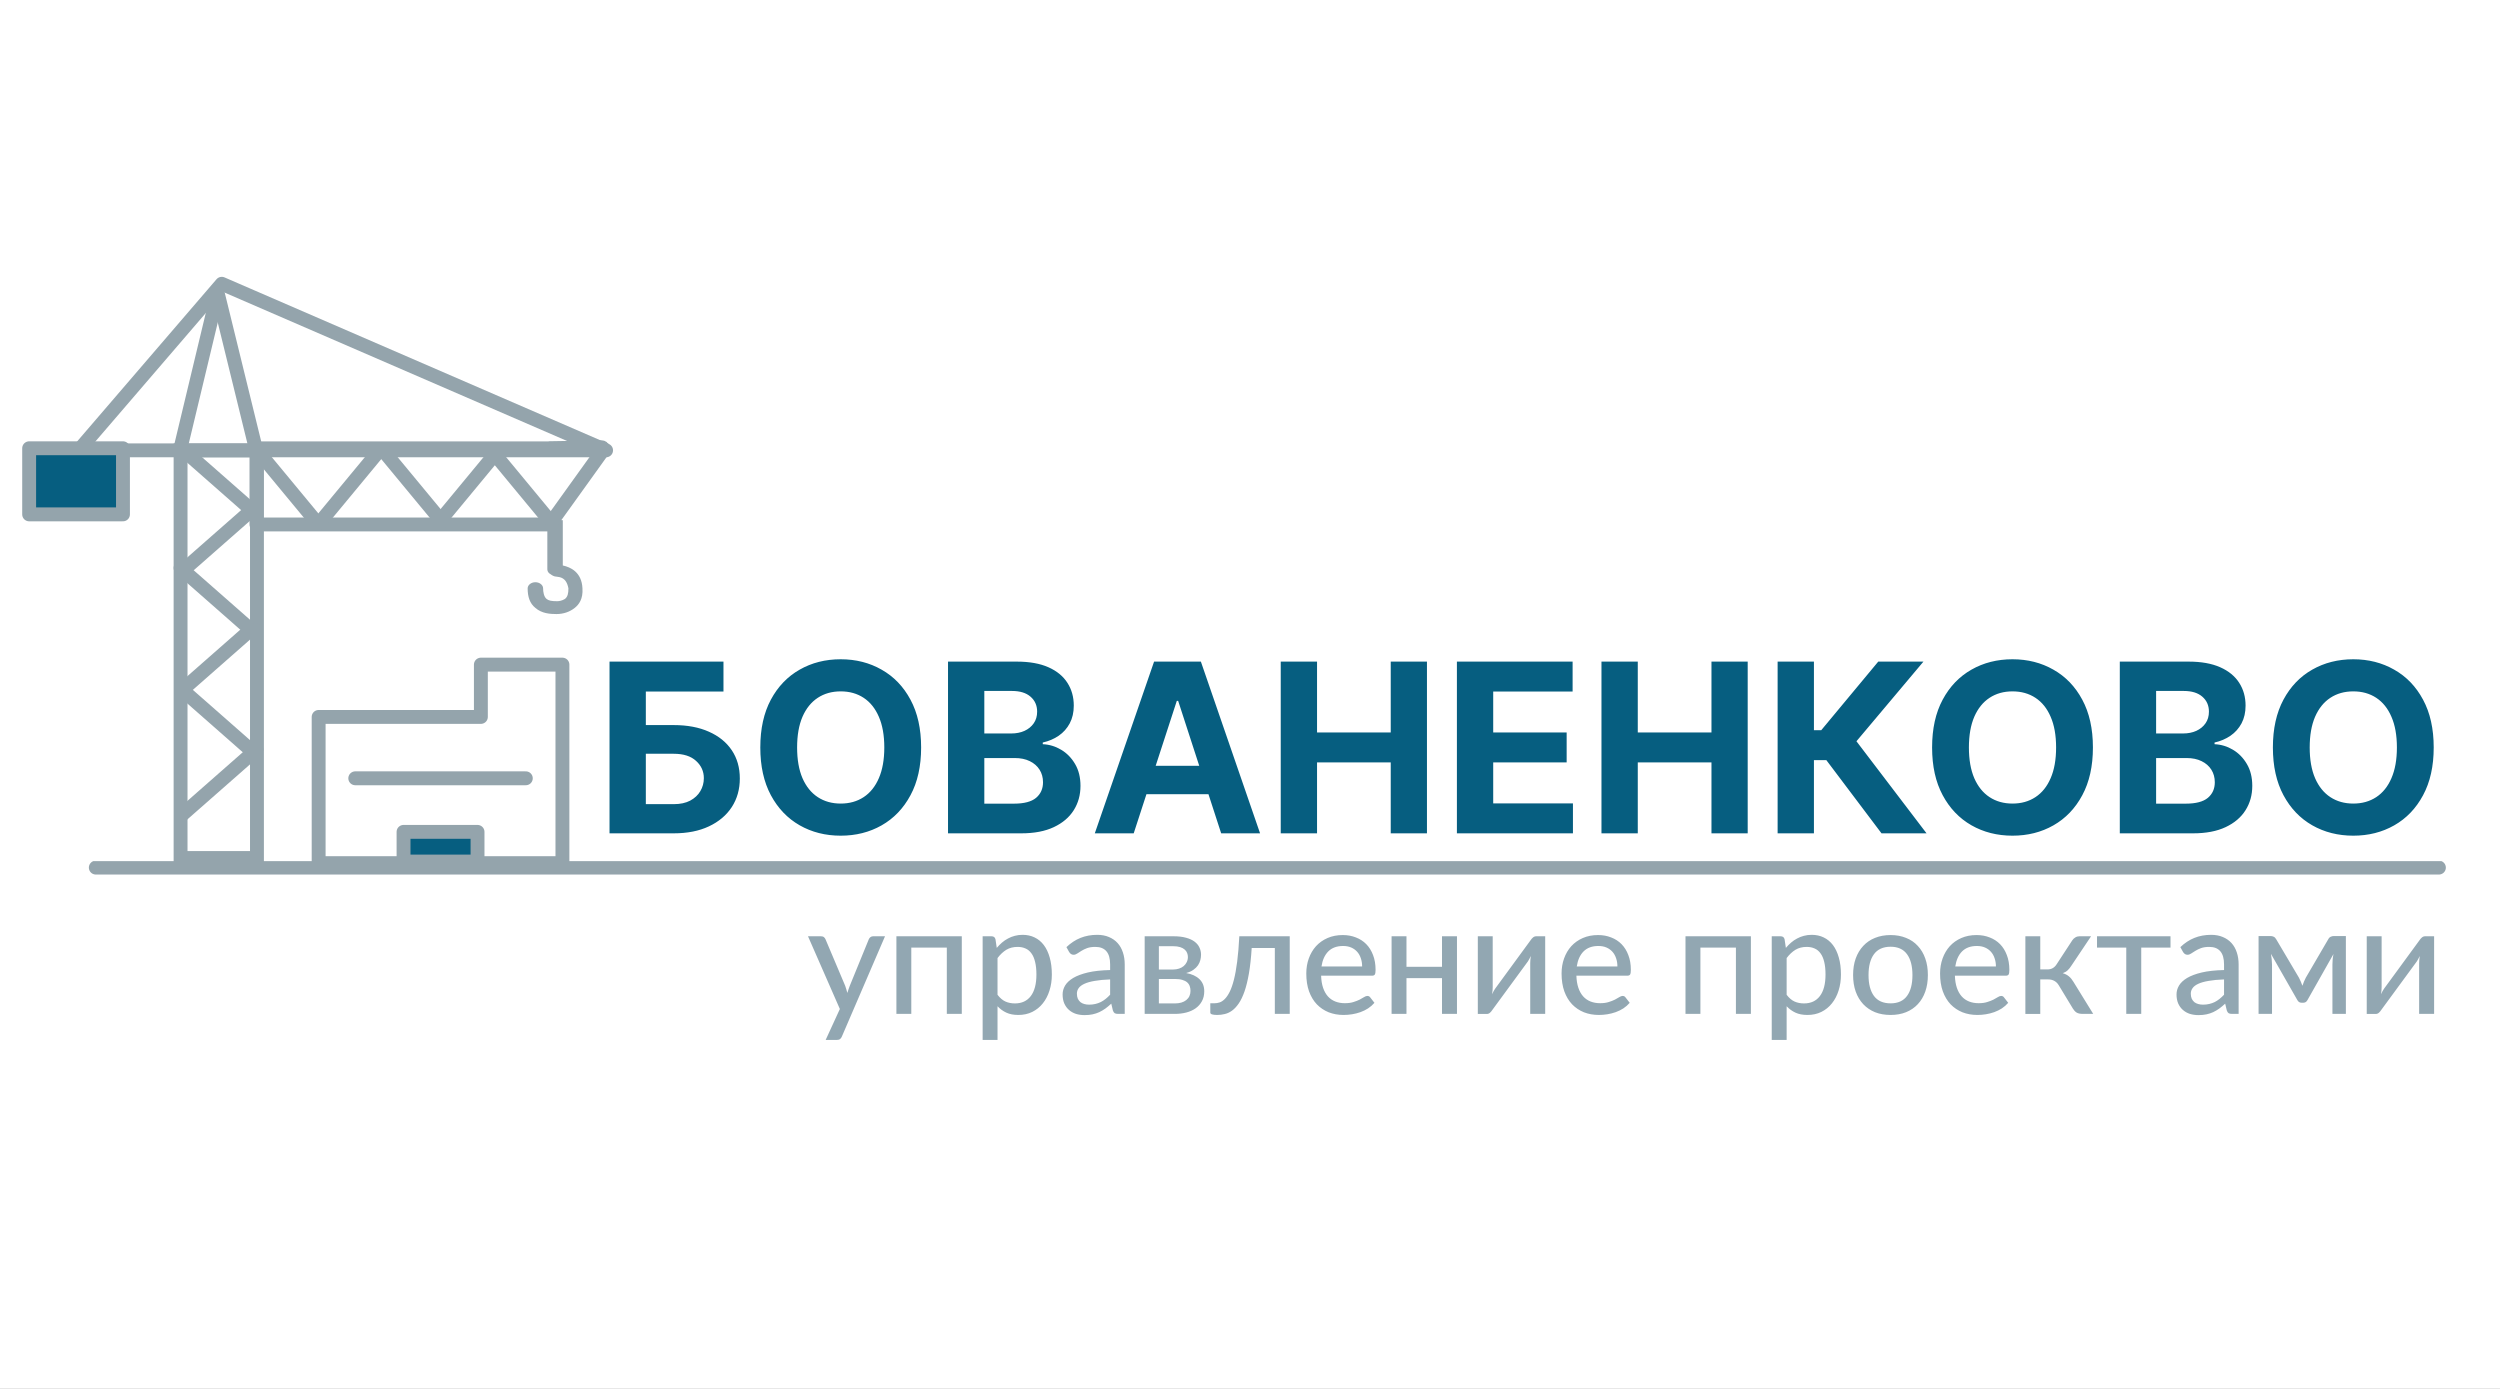 <?xml version="1.0" encoding="UTF-8"?> <svg xmlns="http://www.w3.org/2000/svg" width="180" height="100" viewBox="0 0 180 100" fill="none"><rect x="0" y="0" width="180" height="100" fill="#333333" stroke="none"/><g clip-path="url(#clip0_4858_12)"><rect width="180" height="100" fill="white"></rect><g clip-path="url(#clip1_4858_12)"><path d="M34.053 60.127H29.385V61.73H34.053V60.127Z" fill="#065E80"></path><path fill-rule="evenodd" clip-rule="evenodd" d="M40.495 47.853V62.145H22.942V51.619H34.623V47.853H40.495Z" stroke="#94A4AC" stroke-linejoin="round"></path><path d="M34.382 59.895H29.055V62.031H34.382V59.895Z" stroke="#94A4AC" stroke-linejoin="round"></path><path d="M25.579 56.037H37.858" stroke="#94A4AC" stroke-miterlimit="10" stroke-linecap="round"></path></g><g clip-path="url(#clip2_4858_12)"><path fill-rule="evenodd" clip-rule="evenodd" d="M40.066 41.518C39.915 41.518 39.763 41.437 39.661 41.357C39.51 41.276 39.408 41.156 39.408 40.995V37.336L40.521 37.457V40.714C41.078 40.834 41.887 41.196 41.937 42.362C41.988 43.126 41.684 43.528 41.381 43.769C41.027 44.051 40.571 44.212 40.065 44.212C39.61 44.212 39.002 44.172 38.548 43.769C38.143 43.448 37.991 42.965 37.991 42.362C37.991 42.121 38.244 41.92 38.548 41.92C38.852 41.92 39.104 42.121 39.104 42.362C39.104 42.603 39.154 42.965 39.357 43.126C39.509 43.247 39.711 43.287 40.116 43.287C40.268 43.287 40.47 43.247 40.673 43.126C40.875 42.965 40.926 42.724 40.926 42.362C40.774 41.558 40.319 41.558 40.066 41.518H40.066Z" fill="#94A4AC"></path></g><g clip-path="url(#clip3_4858_12)"><path d="M18.501 32.43H13.001V61.775H18.501V32.43Z" stroke="#94A4AC" stroke-miterlimit="10" stroke-linecap="round"></path><path d="M13.107 58.67L18.46 53.965" stroke="#94A4AC" stroke-miterlimit="10" stroke-linecap="round"></path><path d="M13.059 49.731L18.206 45.207" stroke="#94A4AC" stroke-miterlimit="10" stroke-linecap="round"></path><path d="M13.075 41.161L18.311 36.559" stroke="#94A4AC" stroke-miterlimit="10" stroke-linecap="round"></path><path d="M18.364 36.94L13.271 32.463" stroke="#94A4AC" stroke-miterlimit="10" stroke-linecap="round"></path><path d="M18.131 45.402L13.001 40.893" stroke="#94A4AC" stroke-miterlimit="10" stroke-linecap="round"></path><path d="M18.311 54.227L13.403 49.912" stroke="#94A4AC" stroke-miterlimit="10" stroke-linecap="round"></path><path d="M18.396 32.208L15.688 21.162" stroke="#94A4AC" stroke-miterlimit="10" stroke-linecap="round"></path><path d="M12.991 32.291L15.625 21.301" stroke="#94A4AC" stroke-miterlimit="10" stroke-linecap="round"></path></g><path d="M15.968 20.432L5.661 32.424H43.638L15.968 20.432Z" stroke="#94A4AC" stroke-linecap="round" stroke-linejoin="round"></path><path d="M43.406 32.429L39.634 37.682C39.599 37.729 39.553 37.739 39.51 37.718V37.76H18.465V32.279H39.51C39.523 32.274 39.539 32.269 39.556 32.269L43.32 32.207C43.418 32.202 43.469 32.341 43.405 32.429H43.406Z" stroke="#94A4AC" stroke-linecap="round" stroke-linejoin="round"></path><path d="M18.576 32.498L22.748 37.539" stroke="#94A4AC" stroke-miterlimit="10" stroke-linecap="round"></path><path d="M27.636 32.498L31.808 37.539" stroke="#94A4AC" stroke-miterlimit="10" stroke-linecap="round"></path><path d="M35.933 33.084L39.451 37.336" stroke="#94A4AC" stroke-miterlimit="10" stroke-linecap="round"></path><path d="M35.671 32.662L31.5 37.704" stroke="#94A4AC" stroke-miterlimit="10" stroke-linecap="round"></path><path d="M27.128 32.662L22.956 37.704" stroke="#94A4AC" stroke-miterlimit="10" stroke-linecap="round"></path><g clip-path="url(#clip4_4858_12)"><path d="M8.74 32.484H2.042V37.035H8.74V32.484Z" fill="#065E80"></path><path d="M8.854 32.275H2.099V37.035H8.854V32.275Z" stroke="#94A4AC" stroke-linecap="round" stroke-linejoin="round"></path></g><g clip-path="url(#clip5_4858_12)"><path d="M6.898 62.467H175.601" stroke="#94A4AC" stroke-miterlimit="10" stroke-linecap="round"></path></g><path d="M43.886 60V47.636H52.09V49.791H46.5V52.206H48.51C49.488 52.206 50.331 52.365 51.04 52.683C51.752 52.997 52.301 53.442 52.688 54.017C53.074 54.593 53.267 55.271 53.267 56.052C53.267 56.829 53.074 57.515 52.688 58.11C52.301 58.702 51.752 59.165 51.04 59.499C50.331 59.833 49.488 60 48.51 60H43.886ZM46.5 57.899H48.51C48.977 57.899 49.371 57.815 49.693 57.646C50.015 57.472 50.259 57.245 50.424 56.963C50.593 56.678 50.677 56.366 50.677 56.028C50.677 55.537 50.49 55.122 50.116 54.784C49.746 54.442 49.21 54.271 48.51 54.271H46.5V57.899ZM66.321 53.818C66.321 55.166 66.065 56.313 65.554 57.259C65.047 58.205 64.355 58.927 63.477 59.426C62.604 59.922 61.622 60.169 60.531 60.169C59.432 60.169 58.446 59.919 57.573 59.42C56.7 58.921 56.01 58.199 55.502 57.253C54.995 56.307 54.742 55.162 54.742 53.818C54.742 52.47 54.995 51.323 55.502 50.377C56.01 49.431 56.7 48.711 57.573 48.216C58.446 47.717 59.432 47.467 60.531 47.467C61.622 47.467 62.604 47.717 63.477 48.216C64.355 48.711 65.047 49.431 65.554 50.377C66.065 51.323 66.321 52.47 66.321 53.818ZM63.67 53.818C63.67 52.945 63.539 52.208 63.278 51.609C63.02 51.009 62.656 50.554 62.185 50.244C61.714 49.934 61.163 49.779 60.531 49.779C59.899 49.779 59.348 49.934 58.877 50.244C58.406 50.554 58.04 51.009 57.778 51.609C57.521 52.208 57.392 52.945 57.392 53.818C57.392 54.691 57.521 55.428 57.778 56.028C58.04 56.627 58.406 57.082 58.877 57.392C59.348 57.702 59.899 57.857 60.531 57.857C61.163 57.857 61.714 57.702 62.185 57.392C62.656 57.082 63.02 56.627 63.278 56.028C63.539 55.428 63.67 54.691 63.67 53.818ZM68.257 60V47.636H73.207C74.117 47.636 74.875 47.771 75.483 48.041C76.091 48.31 76.548 48.685 76.853 49.164C77.159 49.639 77.312 50.186 77.312 50.806C77.312 51.289 77.216 51.713 77.022 52.08C76.829 52.442 76.564 52.74 76.226 52.973C75.892 53.202 75.509 53.365 75.079 53.462V53.583C75.549 53.603 75.99 53.736 76.401 53.981C76.815 54.227 77.151 54.571 77.409 55.014C77.666 55.452 77.795 55.975 77.795 56.583C77.795 57.239 77.632 57.825 77.306 58.34C76.984 58.851 76.507 59.255 75.876 59.553C75.244 59.851 74.465 60 73.539 60H68.257ZM70.871 57.863H73.002C73.73 57.863 74.262 57.724 74.596 57.446C74.93 57.165 75.097 56.79 75.097 56.324C75.097 55.981 75.014 55.68 74.849 55.418C74.684 55.156 74.449 54.951 74.143 54.802C73.841 54.653 73.481 54.579 73.062 54.579H70.871V57.863ZM70.871 52.81H72.809C73.167 52.81 73.485 52.748 73.763 52.623C74.044 52.494 74.266 52.313 74.427 52.08C74.592 51.846 74.674 51.566 74.674 51.24C74.674 50.794 74.515 50.434 74.197 50.16C73.883 49.886 73.437 49.749 72.857 49.749H70.871V52.81ZM81.627 60H78.826L83.094 47.636H86.463L90.725 60H87.924L84.827 50.462H84.73L81.627 60ZM81.452 55.14H88.069V57.181H81.452V55.14ZM92.213 60V47.636H94.827V52.738H100.133V47.636H102.741V60H100.133V54.893H94.827V60H92.213ZM104.897 60V47.636H113.228V49.791H107.511V52.738H112.799V54.893H107.511V57.845H113.252V60H104.897ZM115.306 60V47.636H117.92V52.738H123.226V47.636H125.834V60H123.226V54.893H117.92V60H115.306ZM135.469 60L131.497 54.73H130.603V60H127.989V47.636H130.603V52.575H131.129L135.234 47.636H138.488L133.664 53.371L138.711 60H135.469ZM150.69 53.818C150.69 55.166 150.434 56.313 149.923 57.259C149.416 58.205 148.724 58.927 147.846 59.426C146.973 59.922 145.991 60.169 144.9 60.169C143.802 60.169 142.816 59.919 141.942 59.42C141.069 58.921 140.379 58.199 139.872 57.253C139.364 56.307 139.111 55.162 139.111 53.818C139.111 52.47 139.364 51.323 139.872 50.377C140.379 49.431 141.069 48.711 141.942 48.216C142.816 47.717 143.802 47.467 144.9 47.467C145.991 47.467 146.973 47.717 147.846 48.216C148.724 48.711 149.416 49.431 149.923 50.377C150.434 51.323 150.69 52.47 150.69 53.818ZM148.039 53.818C148.039 52.945 147.909 52.208 147.647 51.609C147.39 51.009 147.025 50.554 146.554 50.244C146.084 49.934 145.532 49.779 144.9 49.779C144.268 49.779 143.717 49.934 143.246 50.244C142.775 50.554 142.409 51.009 142.147 51.609C141.89 52.208 141.761 52.945 141.761 53.818C141.761 54.691 141.89 55.428 142.147 56.028C142.409 56.627 142.775 57.082 143.246 57.392C143.717 57.702 144.268 57.857 144.9 57.857C145.532 57.857 146.084 57.702 146.554 57.392C147.025 57.082 147.39 56.627 147.647 56.028C147.909 55.428 148.039 54.691 148.039 53.818ZM152.626 60V47.636H157.576C158.486 47.636 159.245 47.771 159.852 48.041C160.46 48.31 160.917 48.685 161.223 49.164C161.529 49.639 161.681 50.186 161.681 50.806C161.681 51.289 161.585 51.713 161.392 52.08C161.198 52.442 160.933 52.74 160.595 52.973C160.261 53.202 159.878 53.365 159.448 53.462V53.583C159.919 53.603 160.359 53.736 160.77 53.981C161.184 54.227 161.52 54.571 161.778 55.014C162.036 55.452 162.164 55.975 162.164 56.583C162.164 57.239 162.001 57.825 161.675 58.34C161.353 58.851 160.877 59.255 160.245 59.553C159.613 59.851 158.834 60 157.908 60H152.626ZM155.24 57.863H157.371C158.1 57.863 158.631 57.724 158.965 57.446C159.299 57.165 159.466 56.79 159.466 56.324C159.466 55.981 159.383 55.68 159.218 55.418C159.053 55.156 158.818 54.951 158.512 54.802C158.21 54.653 157.85 54.579 157.431 54.579H155.24V57.863ZM155.24 52.81H157.178C157.536 52.81 157.854 52.748 158.132 52.623C158.413 52.494 158.635 52.313 158.796 52.08C158.961 51.846 159.043 51.566 159.043 51.24C159.043 50.794 158.884 50.434 158.566 50.16C158.252 49.886 157.806 49.749 157.226 49.749H155.24V52.81ZM175.227 53.818C175.227 55.166 174.971 56.313 174.46 57.259C173.953 58.205 173.261 58.927 172.383 59.426C171.51 59.922 170.528 60.169 169.437 60.169C168.339 60.169 167.353 59.919 166.479 59.42C165.606 58.921 164.916 58.199 164.409 57.253C163.902 56.307 163.648 55.162 163.648 53.818C163.648 52.47 163.902 51.323 164.409 50.377C164.916 49.431 165.606 48.711 166.479 48.216C167.353 47.717 168.339 47.467 169.437 47.467C170.528 47.467 171.51 47.717 172.383 48.216C173.261 48.711 173.953 49.431 174.46 50.377C174.971 51.323 175.227 52.47 175.227 53.818ZM172.577 53.818C172.577 52.945 172.446 52.208 172.184 51.609C171.927 51.009 171.562 50.554 171.092 50.244C170.621 49.934 170.069 49.779 169.437 49.779C168.806 49.779 168.254 49.934 167.783 50.244C167.312 50.554 166.946 51.009 166.685 51.609C166.427 52.208 166.298 52.945 166.298 53.818C166.298 54.691 166.427 55.428 166.685 56.028C166.946 56.627 167.312 57.082 167.783 57.392C168.254 57.702 168.806 57.857 169.437 57.857C170.069 57.857 170.621 57.702 171.092 57.392C171.562 57.082 171.927 56.627 172.184 56.028C172.446 55.428 172.577 54.691 172.577 53.818Z" fill="#065E80"></path><path d="M63.721 67.412L60.618 74.623C60.586 74.703 60.541 74.766 60.486 74.809C60.431 74.853 60.351 74.876 60.245 74.876H59.447L60.47 72.648L58.176 67.412H59.111C59.203 67.412 59.275 67.434 59.326 67.478C59.377 67.522 59.414 67.572 59.436 67.626L60.855 70.981C60.884 71.066 60.912 71.152 60.938 71.24C60.967 71.324 60.991 71.409 61.009 71.493C61.035 71.405 61.062 71.319 61.092 71.234C61.121 71.147 61.152 71.06 61.185 70.976L62.554 67.626C62.58 67.564 62.62 67.513 62.675 67.472C62.73 67.432 62.793 67.412 62.862 67.412H63.721ZM69.249 73H68.171V68.226H65.613V73H64.541V67.412H69.249V73ZM71.822 71.625C71.998 71.856 72.187 72.017 72.389 72.109C72.594 72.201 72.823 72.246 73.076 72.246C73.567 72.246 73.947 72.07 74.215 71.719C74.486 71.363 74.622 70.846 74.622 70.168C74.622 69.812 74.59 69.509 74.528 69.26C74.469 69.007 74.381 68.802 74.264 68.644C74.15 68.483 74.009 68.365 73.841 68.292C73.672 68.215 73.481 68.177 73.269 68.177C72.957 68.177 72.686 68.246 72.455 68.385C72.227 68.525 72.016 68.723 71.822 68.98V71.625ZM71.767 68.248C71.884 68.109 72.009 67.982 72.141 67.868C72.277 67.751 72.422 67.652 72.576 67.572C72.73 67.487 72.893 67.423 73.065 67.379C73.241 67.331 73.428 67.308 73.626 67.308C73.945 67.308 74.233 67.37 74.49 67.495C74.75 67.619 74.972 67.802 75.155 68.044C75.338 68.287 75.48 68.585 75.579 68.941C75.681 69.297 75.733 69.706 75.733 70.168C75.733 70.582 75.676 70.967 75.562 71.323C75.452 71.674 75.293 71.981 75.084 72.241C74.878 72.501 74.625 72.707 74.325 72.857C74.028 73.004 73.692 73.077 73.318 73.077C72.984 73.077 72.698 73.022 72.46 72.912C72.222 72.802 72.009 72.648 71.822 72.45V74.876H70.75V67.412H71.393C71.543 67.412 71.637 67.484 71.674 67.626L71.767 68.248ZM79.929 70.519C79.493 70.534 79.123 70.569 78.818 70.624C78.514 70.675 78.266 70.745 78.076 70.833C77.885 70.921 77.748 71.025 77.663 71.147C77.579 71.264 77.537 71.396 77.537 71.543C77.537 71.682 77.559 71.803 77.603 71.906C77.65 72.004 77.713 72.087 77.79 72.153C77.871 72.215 77.964 72.261 78.07 72.29C78.177 72.32 78.292 72.335 78.417 72.335C78.582 72.335 78.732 72.318 78.868 72.285C79.007 72.252 79.137 72.206 79.258 72.147C79.379 72.085 79.495 72.01 79.605 71.922C79.715 71.834 79.823 71.733 79.929 71.62V70.519ZM76.783 68.193C77.095 67.896 77.432 67.674 77.795 67.528C78.162 67.381 78.564 67.308 79 67.308C79.319 67.308 79.601 67.361 79.847 67.467C80.093 67.57 80.3 67.715 80.468 67.901C80.637 68.088 80.763 68.312 80.848 68.573C80.936 68.833 80.98 69.121 80.98 69.436V73H80.501C80.395 73 80.314 72.984 80.259 72.951C80.204 72.914 80.16 72.848 80.127 72.752L80.012 72.263C79.869 72.395 79.728 72.512 79.588 72.615C79.449 72.714 79.302 72.8 79.148 72.874C78.998 72.943 78.837 72.996 78.664 73.033C78.492 73.07 78.301 73.088 78.092 73.088C77.872 73.088 77.665 73.059 77.471 73C77.28 72.938 77.113 72.844 76.97 72.719C76.827 72.595 76.714 72.439 76.629 72.252C76.549 72.065 76.508 71.847 76.508 71.597C76.508 71.377 76.567 71.167 76.684 70.965C76.805 70.76 77 70.576 77.267 70.415C77.539 70.254 77.891 70.122 78.323 70.019C78.76 69.916 79.295 69.858 79.929 69.843V69.436C79.929 69.014 79.84 68.699 79.66 68.49C79.48 68.281 79.216 68.177 78.868 68.177C78.633 68.177 78.435 68.206 78.274 68.264C78.116 68.323 77.979 68.389 77.861 68.463C77.748 68.532 77.647 68.596 77.559 68.655C77.475 68.714 77.386 68.743 77.295 68.743C77.222 68.743 77.157 68.723 77.102 68.683C77.051 68.642 77.009 68.594 76.976 68.54L76.783 68.193ZM84.594 72.246C84.938 72.246 85.211 72.166 85.413 72.004C85.615 71.84 85.716 71.618 85.716 71.339C85.716 71.218 85.697 71.106 85.661 71.004C85.624 70.897 85.562 70.805 85.474 70.728C85.386 70.651 85.27 70.593 85.127 70.552C84.984 70.508 84.808 70.487 84.599 70.487H83.439V72.246H84.594ZM83.439 68.127V69.805H84.467C84.621 69.805 84.762 69.782 84.891 69.739C85.023 69.695 85.134 69.634 85.226 69.557C85.321 69.476 85.395 69.381 85.446 69.271C85.501 69.157 85.529 69.034 85.529 68.903C85.529 68.803 85.51 68.708 85.474 68.617C85.441 68.525 85.382 68.442 85.298 68.369C85.217 68.296 85.109 68.237 84.973 68.193C84.837 68.149 84.669 68.127 84.467 68.127H83.439ZM84.5 67.412C84.845 67.412 85.142 67.447 85.391 67.516C85.64 67.582 85.846 67.676 86.007 67.797C86.168 67.918 86.286 68.059 86.359 68.221C86.436 68.382 86.475 68.556 86.475 68.743C86.475 68.864 86.458 68.99 86.425 69.123C86.392 69.254 86.335 69.381 86.255 69.502C86.174 69.619 86.064 69.728 85.925 69.826C85.789 69.925 85.615 70.002 85.402 70.058C85.813 70.131 86.132 70.278 86.359 70.498C86.59 70.718 86.706 71.009 86.706 71.372C86.706 71.647 86.649 71.887 86.535 72.093C86.425 72.294 86.275 72.463 86.084 72.599C85.893 72.734 85.67 72.835 85.413 72.901C85.156 72.967 84.885 73 84.599 73H82.416V67.412H84.5ZM92.861 73H91.788V68.254H90.122C90.078 68.957 90.012 69.566 89.924 70.079C89.836 70.589 89.729 71.024 89.605 71.383C89.48 71.739 89.341 72.028 89.187 72.252C89.036 72.472 88.875 72.644 88.703 72.769C88.534 72.89 88.36 72.971 88.18 73.011C88.001 73.055 87.821 73.077 87.641 73.077C87.308 73.077 87.141 73.022 87.141 72.912V72.236H87.438C87.562 72.236 87.687 72.215 87.812 72.175C87.94 72.131 88.065 72.049 88.186 71.927C88.31 71.803 88.428 71.63 88.538 71.41C88.648 71.191 88.749 70.903 88.84 70.547C88.932 70.188 89.011 69.751 89.077 69.238C89.143 68.725 89.194 68.116 89.231 67.412H92.861V73ZM98.073 69.585C98.073 69.372 98.042 69.176 97.98 68.996C97.921 68.816 97.833 68.66 97.716 68.528C97.598 68.397 97.455 68.294 97.287 68.221C97.118 68.147 96.924 68.111 96.704 68.111C96.253 68.111 95.897 68.241 95.637 68.501C95.38 68.761 95.217 69.123 95.147 69.585H98.073ZM98.959 72.203C98.827 72.356 98.674 72.49 98.502 72.604C98.33 72.714 98.147 72.804 97.952 72.874C97.758 72.943 97.556 72.995 97.347 73.028C97.142 73.061 96.938 73.077 96.737 73.077C96.352 73.077 95.994 73.013 95.664 72.885C95.338 72.752 95.054 72.562 94.812 72.312C94.573 72.059 94.386 71.748 94.251 71.377C94.119 71.004 94.053 70.575 94.053 70.091C94.053 69.702 94.113 69.341 94.234 69.007C94.355 68.67 94.528 68.376 94.751 68.127C94.978 67.878 95.255 67.681 95.582 67.538C95.908 67.395 96.275 67.324 96.682 67.324C97.023 67.324 97.336 67.381 97.622 67.495C97.912 67.605 98.161 67.766 98.37 67.978C98.579 68.191 98.742 68.453 98.86 68.765C98.981 69.077 99.041 69.432 99.041 69.832C99.041 69.997 99.023 70.109 98.986 70.168C98.95 70.222 98.882 70.25 98.783 70.25H95.12C95.131 70.584 95.178 70.875 95.263 71.124C95.347 71.37 95.463 71.576 95.609 71.74C95.76 71.906 95.937 72.028 96.143 72.109C96.348 72.19 96.577 72.23 96.83 72.23C97.069 72.23 97.274 72.203 97.446 72.147C97.622 72.093 97.772 72.034 97.897 71.972C98.025 71.906 98.132 71.845 98.216 71.79C98.304 71.735 98.381 71.707 98.447 71.707C98.535 71.707 98.603 71.74 98.651 71.806L98.959 72.203ZM104.902 67.412V73H103.824V70.426H101.266V73H100.194V67.412H101.266V69.612H103.824V67.412H104.902ZM111.254 67.412V73H110.176V69.348C110.176 69.275 110.18 69.194 110.187 69.106C110.194 69.014 110.205 68.923 110.22 68.831C110.183 68.908 110.147 68.981 110.11 69.051C110.077 69.117 110.042 69.176 110.005 69.227L107.437 72.731C107.397 72.796 107.343 72.859 107.277 72.918C107.211 72.976 107.136 73.005 107.052 73.005H106.403V67.412H107.475V71.07C107.475 71.143 107.472 71.225 107.464 71.317C107.457 71.405 107.446 71.493 107.431 71.581C107.505 71.42 107.576 71.29 107.646 71.191L110.214 67.681C110.255 67.619 110.308 67.559 110.374 67.5C110.444 67.441 110.521 67.412 110.605 67.412H111.254ZM116.453 69.585C116.453 69.372 116.422 69.176 116.36 68.996C116.301 68.816 116.213 68.66 116.096 68.528C115.978 68.397 115.835 68.294 115.667 68.221C115.498 68.147 115.304 68.111 115.084 68.111C114.633 68.111 114.277 68.241 114.017 68.501C113.76 68.761 113.597 69.123 113.527 69.585H116.453ZM117.339 72.203C117.207 72.356 117.054 72.49 116.882 72.604C116.71 72.714 116.526 72.804 116.332 72.874C116.138 72.943 115.936 72.995 115.727 73.028C115.522 73.061 115.318 73.077 115.117 73.077C114.732 73.077 114.374 73.013 114.044 72.885C113.718 72.752 113.434 72.562 113.192 72.312C112.953 72.059 112.766 71.748 112.631 71.377C112.499 71.004 112.433 70.575 112.433 70.091C112.433 69.702 112.493 69.341 112.614 69.007C112.735 68.67 112.907 68.376 113.131 68.127C113.358 67.878 113.635 67.681 113.962 67.538C114.288 67.395 114.655 67.324 115.062 67.324C115.403 67.324 115.716 67.381 116.002 67.495C116.292 67.605 116.541 67.766 116.75 67.978C116.959 68.191 117.122 68.453 117.24 68.765C117.361 69.077 117.421 69.432 117.421 69.832C117.421 69.997 117.403 70.109 117.366 70.168C117.329 70.222 117.262 70.25 117.163 70.25H113.5C113.511 70.584 113.558 70.875 113.643 71.124C113.727 71.37 113.842 71.576 113.989 71.74C114.139 71.906 114.317 72.028 114.523 72.109C114.728 72.19 114.957 72.23 115.21 72.23C115.448 72.23 115.654 72.203 115.826 72.147C116.002 72.093 116.152 72.034 116.277 71.972C116.405 71.906 116.512 71.845 116.596 71.79C116.684 71.735 116.761 71.707 116.827 71.707C116.915 71.707 116.983 71.74 117.031 71.806L117.339 72.203ZM126.064 73H124.986V68.226H122.429V73H121.356V67.412H126.064V73ZM128.638 71.625C128.814 71.856 129.002 72.017 129.204 72.109C129.409 72.201 129.639 72.246 129.892 72.246C130.383 72.246 130.762 72.07 131.03 71.719C131.301 71.363 131.437 70.846 131.437 70.168C131.437 69.812 131.406 69.509 131.344 69.26C131.285 69.007 131.197 68.802 131.08 68.644C130.966 68.483 130.825 68.365 130.656 68.292C130.487 68.215 130.297 68.177 130.084 68.177C129.772 68.177 129.501 68.246 129.27 68.385C129.043 68.525 128.832 68.723 128.638 68.98V71.625ZM128.583 68.248C128.7 68.109 128.825 67.982 128.957 67.868C129.092 67.751 129.237 67.652 129.391 67.572C129.545 67.487 129.708 67.423 129.881 67.379C130.057 67.331 130.244 67.308 130.442 67.308C130.761 67.308 131.048 67.37 131.305 67.495C131.565 67.619 131.787 67.802 131.971 68.044C132.154 68.287 132.295 68.585 132.394 68.941C132.497 69.297 132.548 69.706 132.548 70.168C132.548 70.582 132.491 70.967 132.378 71.323C132.268 71.674 132.108 71.981 131.899 72.241C131.694 72.501 131.441 72.707 131.14 72.857C130.843 73.004 130.508 73.077 130.134 73.077C129.8 73.077 129.514 73.022 129.276 72.912C129.037 72.802 128.825 72.648 128.638 72.45V74.876H127.565V67.412H128.209C128.359 67.412 128.452 67.484 128.489 67.626L128.583 68.248ZM136.123 67.324C136.534 67.324 136.904 67.392 137.234 67.528C137.568 67.659 137.85 67.852 138.081 68.105C138.316 68.354 138.496 68.657 138.62 69.013C138.745 69.365 138.807 69.76 138.807 70.201C138.807 70.641 138.745 71.038 138.62 71.394C138.496 71.75 138.316 72.052 138.081 72.302C137.85 72.551 137.568 72.743 137.234 72.879C136.904 73.011 136.534 73.077 136.123 73.077C135.709 73.077 135.335 73.011 135.001 72.879C134.671 72.743 134.389 72.551 134.154 72.302C133.92 72.052 133.738 71.75 133.61 71.394C133.485 71.038 133.423 70.641 133.423 70.201C133.423 69.76 133.485 69.365 133.61 69.013C133.738 68.657 133.92 68.354 134.154 68.105C134.389 67.852 134.671 67.659 135.001 67.528C135.335 67.392 135.709 67.324 136.123 67.324ZM136.123 72.241C136.651 72.241 137.045 72.063 137.306 71.707C137.566 71.352 137.696 70.851 137.696 70.206C137.696 69.561 137.566 69.06 137.306 68.704C137.045 68.345 136.651 68.165 136.123 68.165C135.588 68.165 135.188 68.345 134.924 68.704C134.664 69.06 134.534 69.561 134.534 70.206C134.534 70.851 134.664 71.352 134.924 71.707C135.188 72.063 135.588 72.241 136.123 72.241ZM143.706 69.585C143.706 69.372 143.675 69.176 143.612 68.996C143.554 68.816 143.466 68.66 143.348 68.528C143.231 68.397 143.088 68.294 142.919 68.221C142.751 68.147 142.556 68.111 142.336 68.111C141.885 68.111 141.53 68.241 141.269 68.501C141.013 68.761 140.85 69.123 140.78 69.585H143.706ZM144.591 72.203C144.459 72.356 144.307 72.49 144.135 72.604C143.963 72.714 143.779 72.804 143.585 72.874C143.391 72.943 143.189 72.995 142.98 73.028C142.775 73.061 142.571 73.077 142.369 73.077C141.984 73.077 141.627 73.013 141.297 72.885C140.971 72.752 140.686 72.562 140.444 72.312C140.206 72.059 140.019 71.748 139.883 71.377C139.751 71.004 139.685 70.575 139.685 70.091C139.685 69.702 139.746 69.341 139.867 69.007C139.988 68.67 140.16 68.376 140.384 68.127C140.611 67.878 140.888 67.681 141.214 67.538C141.541 67.395 141.907 67.324 142.314 67.324C142.655 67.324 142.969 67.381 143.255 67.495C143.545 67.605 143.794 67.766 144.003 67.978C144.212 68.191 144.375 68.453 144.492 68.765C144.613 69.077 144.674 69.432 144.674 69.832C144.674 69.997 144.656 70.109 144.619 70.168C144.582 70.222 144.514 70.25 144.415 70.25H140.752C140.763 70.584 140.811 70.875 140.895 71.124C140.98 71.37 141.095 71.576 141.242 71.74C141.392 71.906 141.57 72.028 141.775 72.109C141.981 72.19 142.21 72.23 142.463 72.23C142.701 72.23 142.907 72.203 143.079 72.147C143.255 72.093 143.405 72.034 143.53 71.972C143.658 71.906 143.765 71.845 143.849 71.79C143.937 71.735 144.014 71.707 144.08 71.707C144.168 71.707 144.236 71.74 144.283 71.806L144.591 72.203ZM149.204 67.704C149.259 67.619 149.332 67.549 149.424 67.495C149.515 67.439 149.613 67.412 149.715 67.412H150.557L149.143 69.524C149.055 69.663 148.964 69.777 148.868 69.865C148.773 69.953 148.656 70.021 148.516 70.069C148.692 70.12 148.841 70.197 148.962 70.299C149.083 70.398 149.191 70.529 149.286 70.69L150.711 73H149.968C149.774 73 149.624 72.969 149.517 72.906C149.415 72.841 149.327 72.747 149.253 72.626L148.23 70.938C148.146 70.798 148.04 70.694 147.911 70.624C147.787 70.554 147.642 70.519 147.477 70.519H146.899V73.005H145.827V67.412H146.899V69.799H147.405C147.559 69.799 147.689 69.768 147.796 69.706C147.906 69.643 147.999 69.552 148.076 69.43L149.204 67.704ZM156.276 68.226H154.169V73H153.091V68.226H150.985V67.412H156.276V68.226ZM160.131 70.519C159.694 70.534 159.324 70.569 159.02 70.624C158.715 70.675 158.468 70.745 158.277 70.833C158.086 70.921 157.949 71.025 157.865 71.147C157.78 71.264 157.738 71.396 157.738 71.543C157.738 71.682 157.76 71.803 157.804 71.906C157.852 72.004 157.914 72.087 157.991 72.153C158.072 72.215 158.165 72.261 158.272 72.29C158.378 72.32 158.493 72.335 158.618 72.335C158.783 72.335 158.933 72.318 159.069 72.285C159.208 72.252 159.339 72.206 159.46 72.147C159.581 72.085 159.696 72.01 159.806 71.922C159.916 71.834 160.024 71.733 160.131 71.62V70.519ZM156.985 68.193C157.296 67.896 157.634 67.674 157.997 67.528C158.363 67.381 158.765 67.308 159.201 67.308C159.52 67.308 159.802 67.361 160.048 67.467C160.294 67.57 160.501 67.715 160.67 67.901C160.838 68.088 160.965 68.312 161.049 68.573C161.137 68.833 161.181 69.121 161.181 69.436V73H160.703C160.596 73 160.516 72.984 160.461 72.951C160.406 72.914 160.362 72.848 160.329 72.752L160.213 72.263C160.07 72.395 159.929 72.512 159.79 72.615C159.65 72.714 159.504 72.8 159.35 72.874C159.199 72.943 159.038 72.996 158.866 73.033C158.693 73.07 158.503 73.088 158.294 73.088C158.074 73.088 157.866 73.059 157.672 73C157.481 72.938 157.315 72.844 157.172 72.719C157.029 72.595 156.915 72.439 156.831 72.252C156.75 72.065 156.71 71.847 156.71 71.597C156.71 71.377 156.768 71.167 156.886 70.965C157.007 70.76 157.201 70.576 157.469 70.415C157.74 70.254 158.092 70.122 158.525 70.019C158.961 69.916 159.496 69.858 160.131 69.843V69.436C160.131 69.014 160.041 68.699 159.861 68.49C159.681 68.281 159.417 68.177 159.069 68.177C158.834 68.177 158.636 68.206 158.475 68.264C158.317 68.323 158.18 68.389 158.063 68.463C157.949 68.532 157.848 68.596 157.76 68.655C157.676 68.714 157.588 68.743 157.496 68.743C157.423 68.743 157.359 68.723 157.304 68.683C157.252 68.642 157.21 68.594 157.177 68.54L156.985 68.193ZM168.903 67.395V73H167.935V69.447C167.935 69.337 167.941 69.212 167.952 69.073C167.966 68.934 167.987 68.805 168.012 68.688L166.142 71.999C166.109 72.061 166.067 72.111 166.016 72.147C165.964 72.18 165.904 72.197 165.834 72.197H165.713C165.647 72.197 165.587 72.18 165.532 72.147C165.48 72.111 165.438 72.061 165.405 71.999L163.508 68.677C163.53 68.794 163.548 68.924 163.563 69.067C163.577 69.207 163.585 69.333 163.585 69.447V73H162.617V67.395H163.486C163.559 67.395 163.632 67.412 163.706 67.445C163.779 67.478 163.841 67.542 163.893 67.638L165.526 70.398C165.574 70.487 165.618 70.58 165.658 70.679C165.699 70.778 165.737 70.877 165.774 70.976C165.81 70.877 165.847 70.778 165.884 70.679C165.924 70.58 165.968 70.487 166.016 70.398L167.627 67.638C167.679 67.538 167.741 67.474 167.814 67.445C167.888 67.412 167.961 67.395 168.034 67.395H168.903ZM175.256 67.412V73H174.178V69.348C174.178 69.275 174.182 69.194 174.189 69.106C174.196 69.014 174.207 68.923 174.222 68.831C174.185 68.908 174.149 68.981 174.112 69.051C174.079 69.117 174.044 69.176 174.007 69.227L171.439 72.731C171.399 72.796 171.345 72.859 171.279 72.918C171.213 72.976 171.138 73.005 171.054 73.005H170.405V67.412H171.477V71.07C171.477 71.143 171.474 71.225 171.466 71.317C171.459 71.405 171.448 71.493 171.433 71.581C171.507 71.42 171.578 71.29 171.648 71.191L174.216 67.681C174.257 67.619 174.31 67.559 174.376 67.5C174.446 67.441 174.523 67.412 174.607 67.412H175.256Z" fill="#92A7B2"></path></g><defs><clipPath id="clip0_4858_12"><rect width="180" height="100" fill="white"></rect></clipPath><clipPath id="clip1_4858_12"><rect width="19" height="16" fill="white" transform="translate(22 47)"></rect></clipPath><clipPath id="clip2_4858_12"><rect width="4" height="8" fill="white" transform="translate(38 37)"></rect></clipPath><clipPath id="clip3_4858_12"><rect width="7" height="42" fill="white" transform="translate(12 21)"></rect></clipPath><clipPath id="clip4_4858_12"><rect width="9" height="7" fill="white" transform="translate(1 31)"></rect></clipPath><clipPath id="clip5_4858_12"><rect width="172" height="4" fill="white" transform="translate(5 62)"></rect></clipPath></defs></svg> 